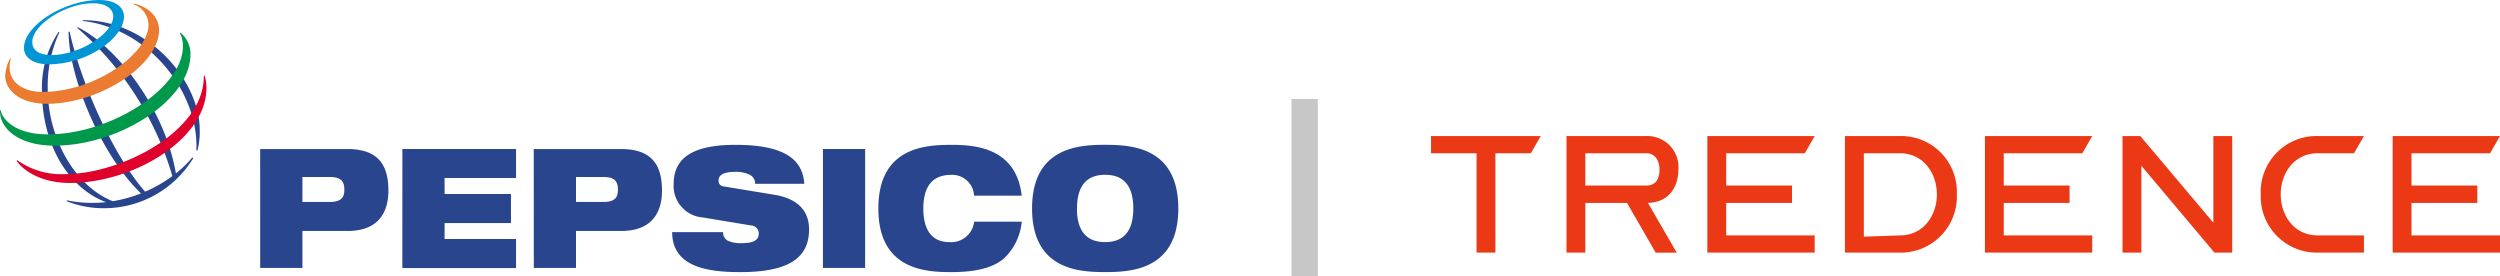 <svg xmlns="http://www.w3.org/2000/svg" width="284.329" height="31.435" viewBox="0 0 284.329 31.435">
  <g id="Group_4081" data-name="Group 4081" transform="translate(-1321.671 -3714.571)">
    <g id="Logo_without_Tagline" data-name="Logo without Tagline" transform="translate(1545.213 3736.674)">
      <g id="Group_3668" data-name="Group 3668" transform="translate(-60.787 -6.63)">
        <path id="Path_712" data-name="Path 712" d="M93.306,0H87.058V13.259h6.248a6.38,6.38,0,0,0,6.475-6.64A6.34,6.34,0,0,0,93.306,0m0,11.3-4.1.143V1.959h4.1c2.68,0,4.206,2.268,4.206,4.681,0,2.392-1.526,4.66-4.206,4.66" transform="translate(-39.983)" fill="#eb3916"/>
        <path id="Path_713" data-name="Path 713" d="M0,1.959H5.176v11.3H7.32V1.959h4.027L12.475,0V0H0Z" transform="translate(0 0)" fill="#eb3916"/>
        <path id="Path_714" data-name="Path 714" d="M204.4,7.609h7.485V5.63H204.4V1.959h8.937L214.466,0H202.259V13.259h12.207V11.3H204.4Z" transform="translate(-92.892 0)" fill="#eb3916"/>
        <path id="Path_715" data-name="Path 715" d="M38.012,7.589c2.227-.186,3.2-1.9,3.2-3.774A3.531,3.531,0,0,0,37.578,0H28.485V13.259H30.63V7.609h4.743l3.258,5.651h2.392L37.743,7.589h.268ZM37.578,5.63H30.63V1.959h6.949c1.031,0,1.485.908,1.485,1.877,0,1.01-.413,1.794-1.485,1.794" transform="translate(-13.082)" fill="#eb3916"/>
        <path id="Path_716" data-name="Path 716" d="M176.784,6.64c0-2.413,1.526-4.681,4.206-4.681h4.131L186.25,0h-5.259a6.34,6.34,0,0,0-6.475,6.619,6.38,6.38,0,0,0,6.475,6.64h5.259V11.3h-5.259c-2.68,0-4.206-2.268-4.206-4.66" transform="translate(-80.15)" fill="#eb3916"/>
        <path id="Path_717" data-name="Path 717" d="M155.77,0V9.856L147.46,0h-2.021V13.259h2.145V3.382l8.31,9.877h2.021V0H155.77Z" transform="translate(-66.796 0)" fill="#eb3916"/>
        <path id="Path_718" data-name="Path 718" d="M127.578,1.959,128.7,0H116.5V13.259H128.7V11.3H118.641V7.609h7.485V5.63h-7.485V1.959Z" transform="translate(-53.504 0)" fill="#eb3916"/>
        <path id="Path_719" data-name="Path 719" d="M69.2,1.959,70.322,0H58.115V13.259H70.322V11.3H60.259V7.609h7.485V5.63H60.259V1.959Z" transform="translate(-26.691 0)" fill="#eb3916"/>
      </g>
    </g>
    <line id="Line_15" data-name="Line 15" y2="20.178" transform="translate(1470.048 3725.828)" fill="none" stroke="#707070" stroke-width="3" opacity="0.39"/>
    <g id="PepsiCo_logo" transform="translate(1314.213 3699.053)">
      <path id="Path_1630" data-name="Path 1630" d="M57.553,43.205h3.1c1.21,0,1.67.418,1.67,1.44,0,.985-.46,1.4-1.67,1.4h-3.1Zm-4.8,10.344h4.8V49.343H62.7c3.407,0,4.634-2.007,4.634-4.6,0-3.012-1.261-4.717-4.669-4.717H52.749Zm16.17-13.525H81.85v3.3H73.723v1.819h7.548v3.3H73.723v1.818H81.85v3.3H68.919Zm19.747,3.182h3.1c1.21,0,1.67.418,1.67,1.44,0,.985-.46,1.4-1.67,1.4h-3.1Zm-4.8,10.344h4.8V49.343h5.145c3.408,0,4.635-2.007,4.635-4.6,0-3.012-1.261-4.717-4.669-4.717H83.861Zm19.236-5.74A3.6,3.6,0,0,1,99.775,44c0-3.505,3.084-4.451,7.036-4.451,5.417,0,7.65,1.572,7.821,4.433h-5.589a1.1,1.1,0,0,0-.732-1.08,3.517,3.517,0,0,0-1.5-.283c-1.431,0-1.925.4-1.925.966a.634.634,0,0,0,.63.7l5.742.947c2.42.4,3.919,1.648,3.919,3.94,0,3.3-2.42,4.851-7.821,4.851-3.7,0-7.735-.568-7.752-4.546H105.4a1.064,1.064,0,0,0,.512.966,3.568,3.568,0,0,0,1.635.285c1.5,0,1.909-.455,1.909-1.1a.905.905,0,0,0-.868-.908Zm13.647-7.785h4.8V53.549h-4.8Zm22.611,8.259a6.565,6.565,0,0,1-2.046,4.205c-1.175.985-3.016,1.535-5.946,1.535-2.913,0-8.315-.228-8.315-7.236s5.4-7.237,8.315-7.237c2.9,0,7.36.416,7.991,5.778h-5.418a2.5,2.5,0,0,0-2.573-2.369c-1.96,0-3.2,1.08-3.2,3.827s1.21,3.826,2.965,3.826a2.622,2.622,0,0,0,2.812-2.33h5.418Zm6.287-1.5c0-2.748,1.244-3.827,3.2-3.827s3.2,1.08,3.2,3.827-1.244,3.826-3.2,3.826S145.641,49.533,145.641,46.787Zm-5.112,0c0,7.008,5.4,7.236,8.316,7.236s8.315-.228,8.315-7.236-5.4-7.237-8.315-7.237-8.316.227-8.316,7.237ZM45.489,40.158c.31-6.489-5.286-13.8-12.915-14.7l.013-.089c7.521,0,13.287,6.963,13.287,12.456a8.267,8.267,0,0,1-.259,2.366Zm-.456.825a12.246,12.246,0,0,1-1.867,1.811c-1.356-7.8-7.089-14.623-11.142-16.614l-.087.061A35.549,35.549,0,0,1,42.765,43.1a15.8,15.8,0,0,1-3.1,1.778c-3.846-4.386-7.432-12.845-8.588-18.213l-.118.035c.026,5.211,3.725,14.056,8.237,18.372a15.55,15.55,0,0,1-3.209.887c-4.325-1.713-7.4-7.2-7.4-12.821a14.607,14.607,0,0,1,1.335-6.4l-.092-.037a11.421,11.421,0,0,0-1.9,6.626c0,6.354,3.133,11.21,7.293,12.739a14.319,14.319,0,0,1-4.457-.209l-.031.1a11.344,11.344,0,0,0,4.258.8,11.853,11.853,0,0,0,10.149-5.7Z" transform="translate(-15.702 -7.558)" fill="#28458e" fill-rule="evenodd"/>
      <path id="Path_1631" data-name="Path 1631" d="M27.748,15.518c-3.949,0-8.58,2.85-8.58,5.455,0,1.008.922,1.859,2.83,1.859,4.429,0,8.544-3.043,8.544-5.409C30.542,16.178,29.346,15.518,27.748,15.518Zm1.577,1.832c0,1.995-3.83,4.433-7.032,4.433-1.415,0-2.179-.557-2.179-1.475,0-2.023,3.874-4.42,6.877-4.42C28.948,15.887,29.324,16.883,29.324,17.35Z" transform="translate(-8.985)" fill="#0096d6" fill-rule="evenodd"/>
      <path id="Path_1632" data-name="Path 1632" d="M10.577,23.526a4.418,4.418,0,0,0-.556,1.954c0,1.654,1.671,3.19,4.745,3.19,5.914,0,12.746-4.353,12.746-8.394,0-1.814-1.717-2.8-2.909-3l-.022.071a2.51,2.51,0,0,1,1.729,2.364c0,3.219-6.032,7.606-12.041,7.606-2.3,0-3.75-1.136-3.75-2.79a3.263,3.263,0,0,1,.138-.968Z" transform="translate(-1.966 -1.347)" fill="#eb7b30" fill-rule="evenodd"/>
      <path id="Path_1633" data-name="Path 1633" d="M27.984,31.477a3.137,3.137,0,0,1,1.136,2.47c0,5.234-8.2,10.381-15.452,10.381-4.324,0-6.295-2.135-6.208-4.031h.078c.169.984,1.573,2.746,5.358,2.746,7.26,0,15.365-5.326,15.365-9.992a3.121,3.121,0,0,0-.34-1.521Z" transform="translate(0 -12.245)" fill="#00984a" fill-rule="evenodd"/>
      <path id="Path_1634" data-name="Path 1634" d="M36.972,52.473a4.39,4.39,0,0,1,.211,1.4c0,5.823-8.3,10.808-15.518,10.808-3.715,0-5.655-1.8-6.065-2.538l.066-.049a8.656,8.656,0,0,0,5.416,1.582c6.375,0,15.888-4.85,15.8-11.179Z" transform="translate(-6.246 -28.354)" fill="#df002c" fill-rule="evenodd"/>
    </g>
  </g>
</svg>
